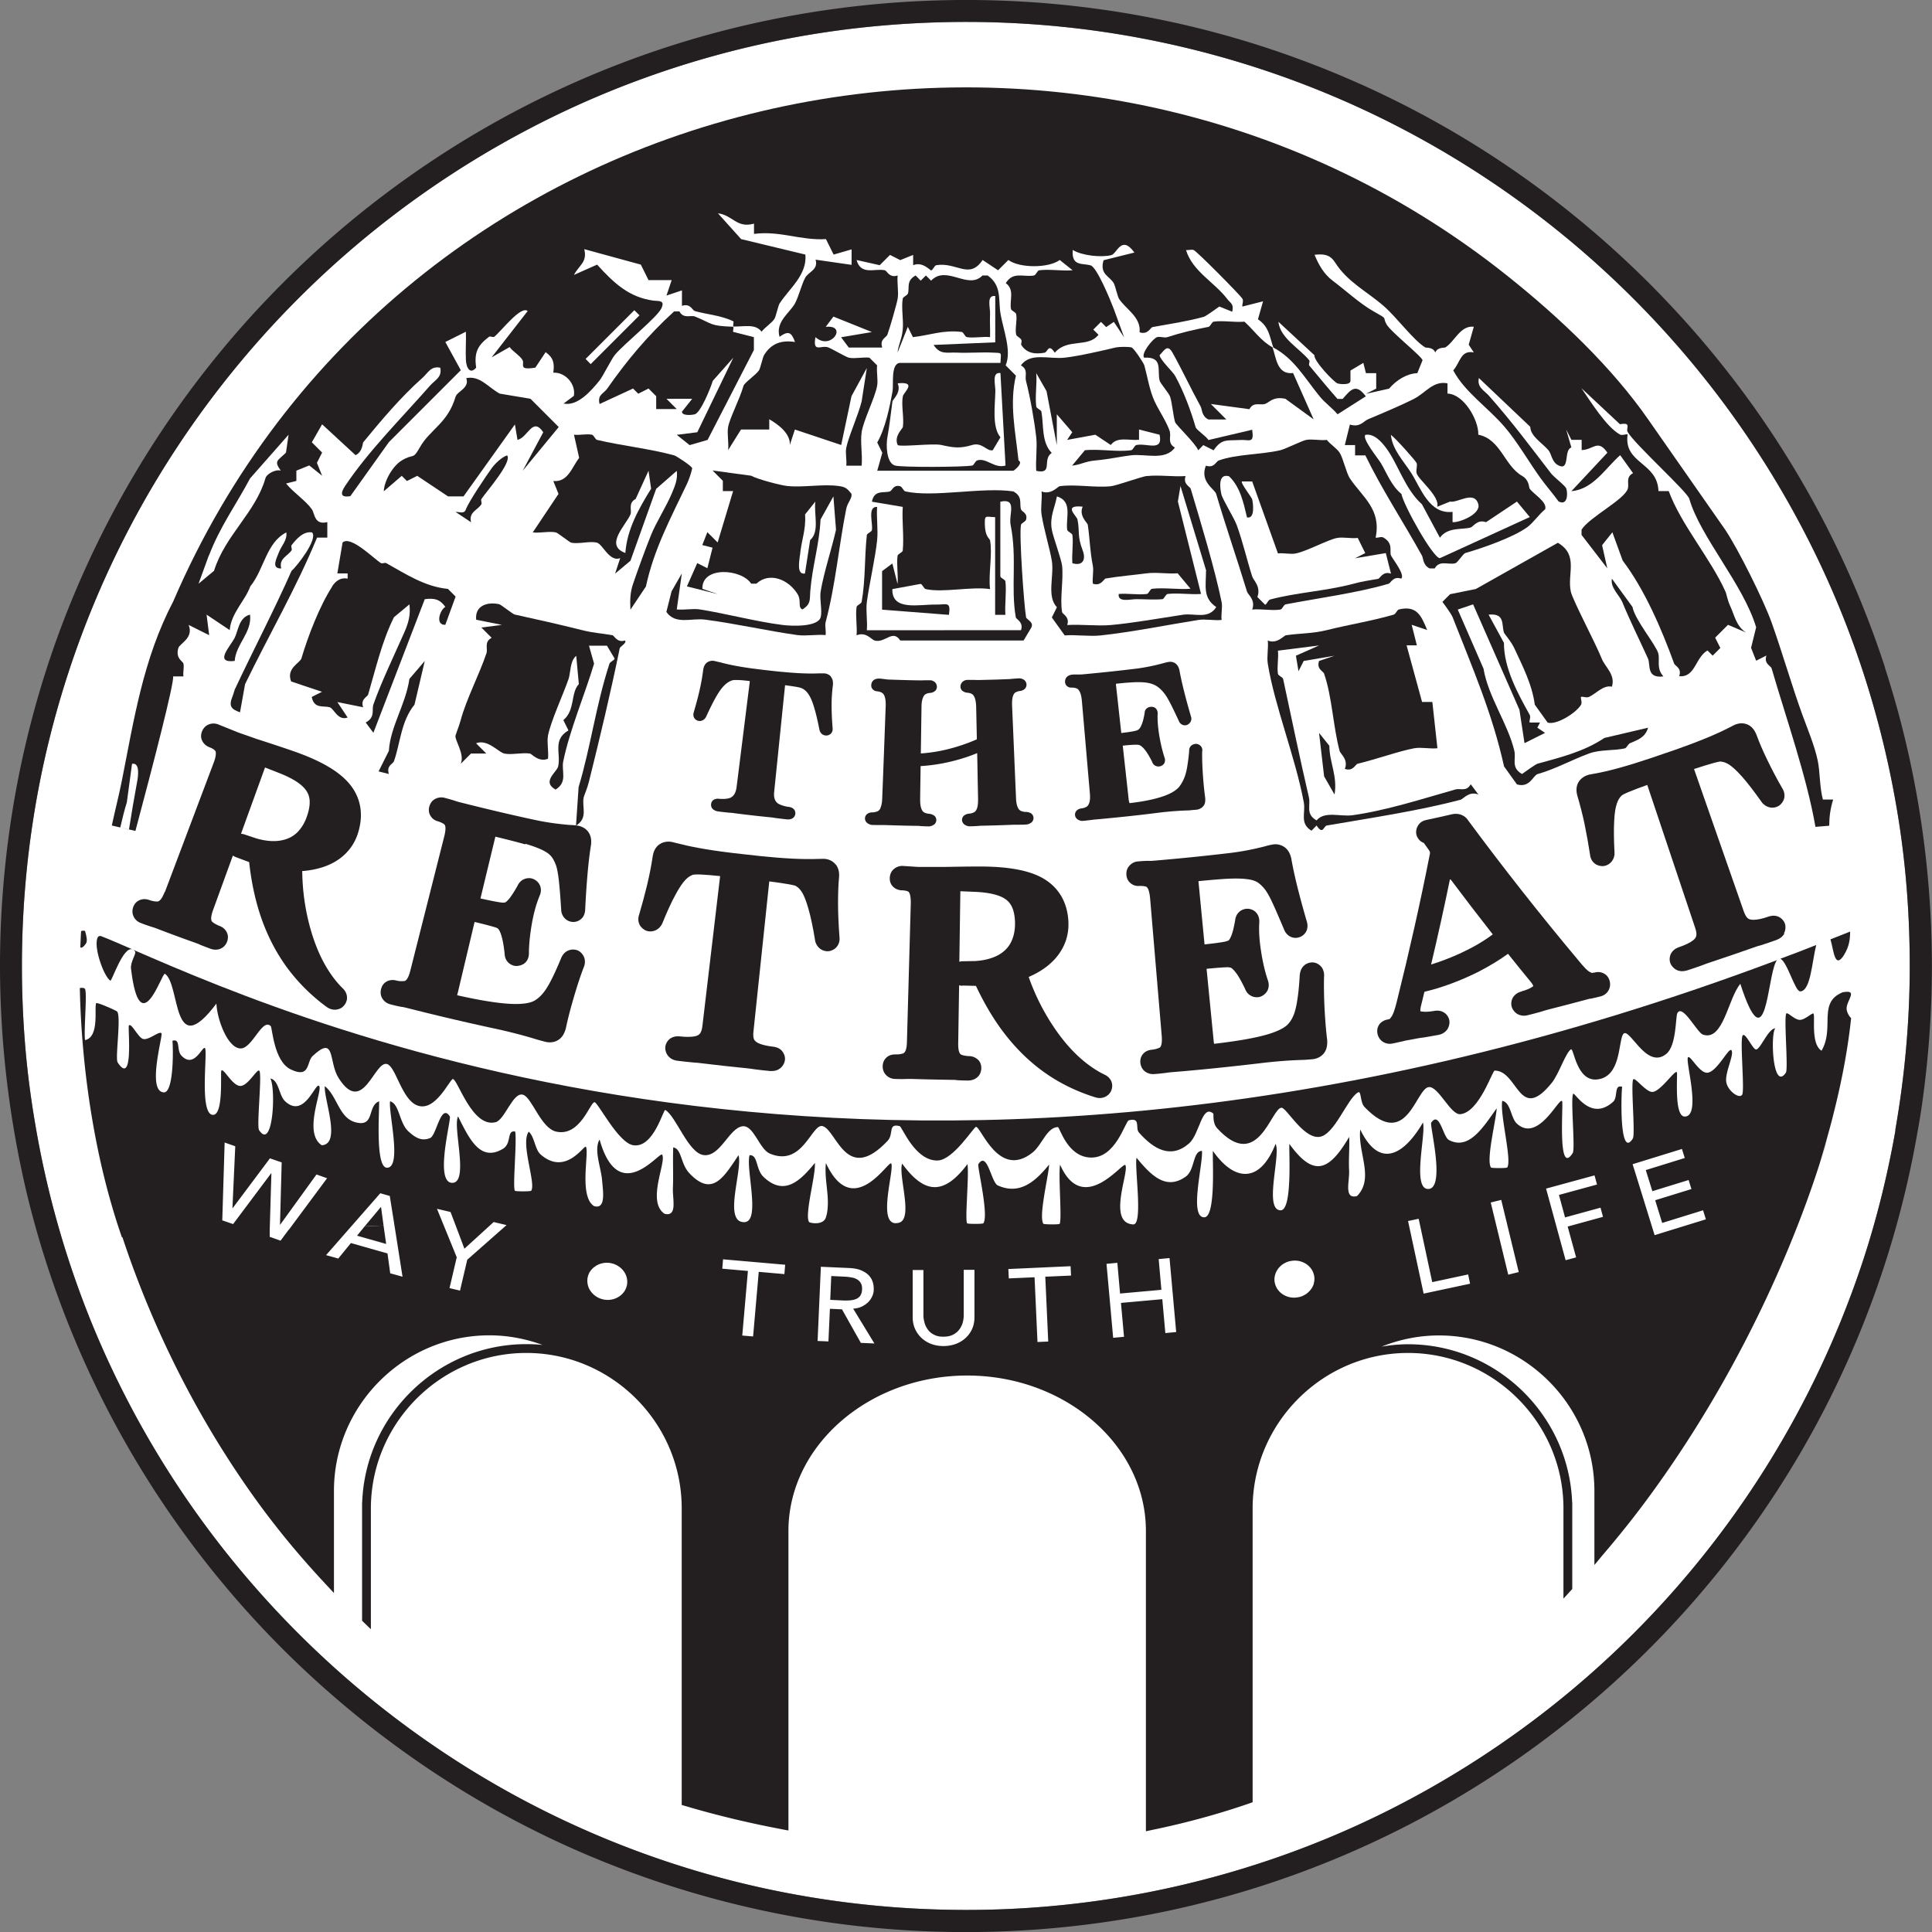 <?xml version="1.0" encoding="UTF-8"?>
<svg data-bbox="0 -0.002 171.05 171.068" viewBox="0 0 171.06 171.06" xmlns="http://www.w3.org/2000/svg" data-type="color">
    <rect x="0" y="0" width="171.06" height="171.06" fill="#808080" stroke="none"/>
    <g>
        <path d="M167.83 100.05c-.68 3.86-1.61 7.68-2.83 11.42a83.8 83.8 0 0 1-11.37 22.52 83.5 83.5 0 0 1-17.27 17.89c-6.69 5.12-14.14 9.25-22.06 12.14a83.8 83.8 0 0 1-25.63 5.03c-8.8.32-17.62-.72-26.09-3.13a83.2 83.2 0 0 1-22.99-10.55A84.2 84.2 0 0 1 21 138.67a83.3 83.3 0 0 1-12.85-21.45 83.8 83.8 0 0 1-5.01-17.57c-.44-2.55-.77-5.12-.96-7.71-.66-8.81.04-17.72 2.14-26.3 2.02-8.26 5.3-16.18 9.71-23.44a84.2 84.2 0 0 1 16.01-19.19A84.1 84.1 0 0 1 51.19 9.29a83 83 0 0 1 24.67-6.8c8.8-1 17.76-.64 26.43 1.14 8.36 1.71 16.43 4.7 23.88 8.86a84 84 0 0 1 19.78 15.31 84 84 0 0 1 14.47 20.61c3.82 7.67 6.41 15.94 7.72 24.41.65 4.21.95 8.46.95 12.72 0 4.87-.44 9.73-1.28 14.52Z" fill="#ffffff" data-color="1"/>
        <path d="M76.18 114.7c.09-.14.14-.31.15-.54s-.03-.41-.11-.55q-.12-.21-.33-.33c-.21-.12-.3-.14-.48-.17-.18-.04-.37-.06-.55-.07l-1.26-.06-.09 2.11 1.26.06c.19 0 .37 0 .56-.02.18-.02.35-.06.5-.13q.225-.105.36-.3Z" fill="#231f20" data-color="2"/>
        <path d="M161.77 100.91c-.19.67-.39 1.36-.61 2.07.35-1.11.55-1.82.61-2.07" fill="#231f20" data-color="2"/>
        <path fill="#231f20" d="m32.29 108.58-.68.83 2.58.73-.23-1.63z" data-color="2"/>
        <path d="M163.27 84.55c.47-.75.54-1.43.54-2.07-.58.24-1.16.46-1.74.69.3 1.02.37 2.7 1.21 1.37Z" fill="#231f20" data-color="2"/>
        <path d="M159.38 87.78c.94-.02 1.04-2.56 1.43-4.11-1.06.42-2.12.83-3.18 1.22.61.24 1.3 2.89 1.75 2.88Z" fill="#231f20" data-color="2"/>
        <path d="M14.59 86.21c1.41.9.6 7.93 4.57 2.65.06 1.4 1 3.97 2.15 3.97 1.04 0 1.9-2.72 2.66-1.98.14.14.27 3.1 1.76 3.83 1.75.85 1.41-.67 1.94-1.17 2.07-1.94 1.39.48 2.31 1.94 2.16 3.41 3.17-1.57 4.29-1.24.78.23 1.29 3.12 2.66 3.66 1.62.64 2.89-2.33 3.17-2.33.42 0 1.7 4.35 3.78 3.82.82-.21 1.54-2.71 2.43-2.43.8.24 1.58 2.99 2.96 3.27 2.12.44 2.98-2.62 3.37-2.61.3 0 2.1 3.61 3.43 3.81 1.82.28 2.66-3.23 2.84-3.12.96.57 2.02 3.8 3.38 3.99 1.49.2 2.26-2.41 3.46-2.55.99-.11 1.48 2.03 2.41 2.42 2.94 1.24 3.71-2.73 4.69-2.43 1.24.38 2.08 5.18 5.74 1.3.57-.61 0-1.58 1.07-1.3.21.05 1.36 3.11 3.37 3.04 1.39-.05 3.19-2.98 3.39-2.98.44 0 2.02 4.67 5.01 2.27.83-.67 1.26-2.22 2.23-2.25.18 0 .8 2.6 2.87 2.7 2.28.1 3.09-3.22 3.42-3.3 1.08-.27.55.69.88 1.07 1.32 1.5 2.84 2.38 4.45.98.94-.82 1.13-3.52 2.15-2.64.04.04-.1.82.34 1.3 3.63 3.95 4.78-1.82 5.7-1.82.44 0 1.92 2.74 3.34 2.58 1.35-.15 2.45-3.37 3.43-3.94.31-.18.16.86.58 1.3 3.76 3.91 4.54-1.67 5.69-1.77.87-.07 1.93 2.5 2.8 2.4 1.68-.19 2.82-3.86 3.03-3.86 2.09.01 2.14 4.7 5.06 1.08.63-.78 1.2-2.62 1.69-2.96.26-.18.48 2.91 2.37 2.66 2.03-.26 1.83-3.18 2.22-3.95.5-.97 2.03 3.19 3.86 1.69.92-.76.8-3.31.98-3.62.47-.81 1.74 1.73 2.25 1.91 1.81.64 2.22-3.18 3.32-4.49 2.3 7.09 2.36-.42 3.15-1.95.03-.07.07-.11.1-.15-76.94 28.93-130.04 5.8-145.53-.91.05.03.1.08.15.14.14.18-.43.92-.36 1.52.79 6.69 2.75.3 3 .46Z" fill="#231f20" data-color="2"/>
        <path d="M7.61 83.54c.15-.23.05-.66-.08-1.12-.17-.03-.29-.02-.35.03 0 0-.04.52-.07 1.44.12.05.28-.03.5-.35" fill="#231f20" data-color="2"/>
        <path d="M11.73 84.06c-1.15-.5-2.09-.91-2.82-1.19-.1 0-.2.02-.24.1-.45.72.49 3.46 1.1 3.86.13.08 1.13-3.08 1.96-2.77" fill="#231f20" data-color="2"/>
        <path fill="#231f20" d="m33.74 106.88-.02-.01-1.43 1.71 1.67-.07z" data-color="2"/>
        <path d="M73.57 59.9a.88.88 0 0 0-.59-.28h-.48c-.81.04-1.91 0-3.32-.14h-.04c-.7-.07-1.41-.15-2.11-.24-1.41-.17-2.53-.39-3.34-.62h-.03c-.14-.03-.28-.07-.42-.1a.82.82 0 0 0-.64.14c-.18.13-.29.34-.34.65-.07.58-.18 1.19-.32 1.81s-.32 1.27-.51 1.93c-.13.4.09.68.35.76.23.08.56 0 .74-.35.33-.72.63-1.33.91-1.81.26-.45.51-.79.75-1.01.21-.2.42-.33.68-.41 0 0 .1-.03.44-.02.27 0 .64.04 1.08.09v.11c-.39 3.09-.77 6.17-1.16 9.26-.04.33-.13.57-.26.73-.12.15-.26.24-.44.28-.23.06-.52.07-.81.05a.78.78 0 0 0-.55.1c-.23.17-.27.54-.09.76.08.09.23.21.49.25.34.05.68.08 1.03.12.14 0 .3.02.49.05 1.03.13 2.06.25 3.09.35.19.02.35.04.5.07q.495.06 1.02.12c.26.02.44-.06.53-.13a.54.54 0 0 0 .08-.76c-.17-.19-.44-.22-.5-.22q-.48-.075-.81-.24a.74.74 0 0 1-.36-.36c-.09-.19-.12-.45-.08-.78.32-3.09.63-6.19.95-9.28 0-.04.01-.08.02-.11.44.06.8.11 1.07.16.32.06.41.11.48.15q.285.15.51.48c.17.25.34.63.49 1.13.16.52.32 1.19.49 2.05.09.35.38.5.63.48.14 0 .3-.08.39-.18.11-.12.16-.28.14-.48-.06-.72-.09-1.41-.09-2.06 0-.63.05-1.22.12-1.78.02-.3-.04-.52-.18-.69Z" fill="#231f20" data-color="2"/>
        <path d="M77.97 71.53c-.07.15-.15.24-.25.29-.13.06-.3.1-.45.11-.31-.01-.48.11-.58.23-.16.21-.13.5.06.68.1.1.31.19.45.2.26.01.51.01.74.01h.36c.95.03 1.9.06 2.86.07.12 0 .21 0 .33.02.26.02.51.02.76.03.17 0 .42-.11.53-.23.15-.19.17-.43.02-.64-.09-.12-.33-.23-.49-.24-.2-.02-.37-.06-.49-.13-.09-.05-.17-.15-.23-.3-.08-.19-.12-.47-.12-.83.01-.99.03-1.98.04-2.97.86-.05 1.74-.18 2.63-.39.81-.19 1.61-.44 2.38-.76.03 1.37.05 2.74.08 4.1 0 .35-.03.63-.11.83-.06.15-.14.25-.23.3-.13.07-.29.12-.44.13-.18 0-.44.11-.54.25-.15.2-.13.46.03.64.11.13.35.23.53.23.25 0 .49-.01.74-.03h.04c.08-.01.18-.02.3-.02.96-.02 1.92-.05 2.87-.09h.35c.25 0 .49 0 .74-.02.15 0 .37-.11.47-.2a.51.51 0 0 0-.04-.77c-.09-.08-.32-.14-.44-.14-.2 0-.37-.04-.5-.1a.6.6 0 0 1-.25-.29c-.09-.19-.15-.47-.16-.82-.12-2.74-.23-5.48-.35-8.22-.01-.35.01-.63.08-.83.05-.15.12-.26.2-.31.11-.07.27-.12.41-.14.14 0 .36-.1.45-.2a.53.53 0 0 0-.05-.76.75.75 0 0 0-.45-.16c-.23.01-.45.03-.71.05-.07.01-.17.02-.28.02-.88.04-1.75.06-2.63.08-.11 0-.2 0-.32-.01h-.68c-.16 0-.38.11-.47.24-.15.2-.16.45-.03.64.09.13.31.23.47.25.19.01.34.05.46.12.09.05.16.15.23.3.08.19.13.47.14.82l.06 2.82v.07c-.84.37-1.73.67-2.63.89-.79.19-1.57.31-2.33.36l.06-4.12c0-.35.05-.63.13-.82.06-.15.14-.25.22-.3.12-.07.27-.11.41-.12.17 0 .42-.11.52-.26.12-.19.11-.43-.03-.62-.09-.13-.32-.24-.48-.24-.22 0-.45 0-.74.01h-.26c-.87-.01-1.74-.04-2.61-.07q-.165 0-.33-.03c-.35-.03-.81-.16-1.1.11-.18.16-.24.49-.11.7.07.11.22.25.46.26q.285.03.45.15c.08.05.16.16.21.31.07.2.1.48.09.83-.1 2.74-.2 5.48-.31 8.22-.01.35-.07.63-.16.82Z" fill="#231f20" data-color="2"/>
        <path d="M105.37 71.74c.21-.02.38-.03.58-.05a.9.9 0 0 0 .62-.35c.12-.16.16-.37.14-.68-.08-.6-.15-1.26-.2-1.99-.05-.71-.08-1.42-.07-2.13.04-.17 0-.35-.12-.48a.62.62 0 0 0-.42-.2c-.16 0-.33.07-.44.17a.57.57 0 0 0-.17.47c-.05.58-.12 1.07-.19 1.48-.07.39-.17.73-.29 1s-.26.5-.41.69c-.28.33-.76.61-1.43.84-.73.25-1.72.46-2.96.6-.02-.05-.06-.16-.08-.35-.17-1.58-.35-3.16-.52-4.74.57-.06.99-.09 1.28-.08.11 0 .21.03.31.09.09.06.24.18.44.45.18.24.38.59.56.95.12.38.47.49.74.41.14-.04.29-.15.35-.27.07-.12.08-.34.03-.46-.19-.57-.35-1.24-.48-2-.12-.75-.17-1.4-.14-1.94 0-.25-.1-.39-.19-.47-.3-.26-.95-.09-.96.4-.07.45-.16.8-.26 1.04-.1.25-.19.37-.25.42-.08.07-.18.12-.33.15-.1.03-.4.09-1.23.19-.16-1.42-.31-2.83-.47-4.25v-.11c.73-.08 1.34-.13 1.82-.14.46-.01.86.02 1.18.1.31.08.56.2.78.38.17.13.33.3.48.49.16.19.33.48.53.86.21.4.47.95.83 1.72.2.29.48.28.58.26.15-.02.29-.14.38-.26.08-.12.12-.31.08-.44-.5-1.71-.85-3.1-1.04-4.16-.06-.28-.18-.47-.34-.6a.8.8 0 0 0-.62-.14c-.1.01-.29.06-.55.13-.74.2-1.49.35-2.22.45-1.62.2-3.24.37-4.86.52-.12.01-.22.01-.33.01-.36.01-.82-.06-1.08.25-.16.19-.18.52-.02.71.08.1.24.22.48.2.19 0 .34.03.47.09.09.04.17.14.24.28.1.19.16.46.19.81.24 2.73.47 5.46.71 8.2.03.35.01.63-.06.83-.05.15-.12.26-.21.32-.12.08-.28.14-.43.16-.31.03-.47.17-.55.3-.13.23-.07.51.15.67.11.09.33.16.48.14.26-.02.5-.05.74-.08h.03c.09-.02.2-.03.33-.04 1.86-.17 3.72-.36 5.58-.6.97-.12 1.91-.19 2.83-.21Z" fill="#231f20" data-color="2"/>
        <path d="M14.58 78.97c-.18.47-.34.67-.42.74-.1.09-.17.11-.23.11-.13 0-.36-.01-.68-.12-.49-.19-.85-.04-1.03.07-.41.25-.6.83-.43 1.28.11.31.35.55.67.67.32.13.65.24 1.05.37.09.02.22.07.38.13 1.13.43 2.25.85 3.39 1.25.16.06.28.1.44.18.32.13.64.25.97.37.33.11.67.08.95-.08.41-.23.64-.79.5-1.24-.06-.2-.24-.55-.71-.72-.35-.14-.53-.27-.63-.36-.03-.02-.08-.07-.1-.23-.01-.11 0-.36.17-.83l1.75-4.81c.08.06.18.11.29.15.38.14.77.29 1.15.43.19 1.73.53 3.33 1.01 4.76.56 1.67 1.34 3.19 2.3 4.52a16.4 16.4 0 0 0 3.56 3.55c.24.17.49.24.71.24s.43-.07.58-.16c.26-.16.46-.47.5-.78.02-.2 0-.58-.35-.93l-.22-.22c-1.1-1.17-1.95-2.74-2.54-4.66-.54-1.76-.83-3.62-.85-5.53.15 0 .29-.02.44-.04 1.13-.14 2.1-.49 2.87-1.05.8-.59 1.35-1.36 1.64-2.31.51-1.66.22-3.18-.84-4.4-.94-1.08-2.56-2.01-4.97-2.84-.96-.33-2.04-.69-3.2-1.06-.3-.11-.82-.29-1.54-.54l-1.84-.74c-.33-.13-.7-.1-1.01.09-.35.22-.57.71-.49 1.12.04.17.18.6.72.81.29.11.43.22.5.3.02.02.06.06.07.21 0 .11 0 .37-.19.86L14.6 78.98Zm8.88-11.02c.37.15.75.29 1.12.44.91.35 1.61.72 2.07 1.11.39.33.63.68.72 1.07.1.43.05.97-.16 1.61-.2.62-.5 1.13-.89 1.52-.38.37-.84.6-1.42.71-.63.12-1.38.06-2.18-.17l-1.08-.36s-.1-.03-.15-.04c-.05 0-.1-.01-.15-.02l2.13-5.88Z" fill="#231f20" data-color="2"/>
        <path d="M46.52 74.71c.7.21 1.27.42 1.69.65.33.18.56.38.71.62.13.2.24.44.33.7.06.19.15.57.23 1.27q.105.945.21 2.64c.04.59.5 1.04 1.08 1.04.29 0 .57-.13.77-.35.16-.17.26-.46.27-.71.12-2.46.29-4.38.52-5.77.05-.46-.02-.82-.23-1.12-.14-.21-.42-.47-.91-.57-.18-.03-.45-.06-.78-.07-1.05-.09-2.07-.23-3.03-.44-2.24-.48-4.5-1.02-6.71-1.58-.14-.03-.24-.07-.4-.12-.3-.1-.6-.18-.9-.26-.35-.09-.7-.02-1 .2-.33.27-.49.79-.35 1.19.07.2.27.57.76.69.31.1.47.2.56.27.01.01.06.05.09.2.02.11.03.37-.1.88l-3 11.87c-.12.49-.26.71-.33.79-.1.12-.17.13-.21.13a1.9 1.9 0 0 1-.68-.04c-.52-.14-.87.06-1.02.18-.36.29-.49.87-.3 1.29.14.31.42.54.76.63.33.09.67.17 1 .23.03 0 .05 0 .08.01.09.01.22.04.38.08 2.56.65 5.18 1.27 7.79 1.83 1.38.3 2.66.63 3.84 1l.72.19c.11.02.22.03.32.03.33 0 .57-.1.73-.2.32-.19.55-.52.69-1.04.16-.76.38-1.64.67-2.62.27-.95.58-1.9.89-2.73.16-.33.14-.62.1-.81-.07-.29-.29-.57-.55-.71-.27-.14-.64-.14-.92-.01-.27.12-.47.34-.61.67-.34.82-.65 1.51-.93 2.04-.25.48-.5.87-.75 1.15-.22.25-.45.44-.7.58-.23.13-.81.34-2.13.27-1.17-.06-2.79-.33-4.69-.76 0-.04.01-.08.03-.13l1.51-6.36c.93.22 1.53.38 1.9.5.1.03.17.08.23.16.05.07.16.24.27.64.1.35.19.86.26 1.51.02.68.52 1.06 1.01 1.09.26 0 .6-.09.8-.28.13-.12.34-.39.34-.82 0-.82.1-1.72.27-2.7.17-.94.4-1.76.7-2.47.17-.43.07-.76-.04-.96-.14-.26-.43-.47-.72-.53-.42-.08-.96.09-1.22.66-.37.66-.61.99-.75 1.16-.22.26-.34.31-.34.31-.02 0-.11.04-.33.01-.11-.01-.56-.07-1.86-.36l1.32-5.47c1.2.29 2.02.5 2.64.68Z" fill="#231f20" data-color="2"/>
        <path d="M68.12 78.04c.69.09 1.26.17 1.7.25.47.08.62.15.61.13.03.03.07.05.11.08.17.1.33.28.48.52.13.21.33.64.56 1.45.2.69.4 1.63.59 2.8 0 .06.02.11.04.17.18.52.65.82 1.14.78.27-.02.56-.17.73-.38.14-.16.29-.45.25-.85-.08-1.01-.12-1.98-.13-2.89 0-.9.02-1.71.09-2.43.04-.48-.07-.87-.32-1.16h-.01c-.17-.2-.47-.43-.97-.47-.06 0-.26 0-.58.01-1.22.05-2.97-.03-5.07-.25-.78-.08-1.56-.17-2.34-.26-2.64-.31-4.18-.65-5-.87h-.02l-.43-.11s-.07-.02-.1-.02c-.51-.08-.87.08-1.08.23-.31.22-.51.58-.58 1.06-.12.81-.29 1.66-.49 2.51-.21.87-.45 1.76-.71 2.64-.14.4-.05.71.04.9.12.24.37.45.63.54.4.13.97.02 1.3-.51.03-.05.05-.1.08-.15.42-1.04.81-1.89 1.16-2.53.32-.6.62-1.04.88-1.32.22-.23.43-.37.68-.46 0 0 .17-.04.69-.02.45.02 1.03.07 1.71.14l-1.57 13.28c-.04.32-.12.56-.23.68-.07.08-.19.18-.46.23-.33.06-.76.06-1.24.01-.23-.03-.57-.04-.9.17-.24.16-.41.44-.45.73-.04.28.07.62.25.83.13.16.38.36.81.42.47.06.95.11 1.49.16.16 0 .37.03.64.06 1.32.16 2.64.31 3.97.44.27.03.48.05.69.09.47.06.95.12 1.43.16h.15c.27 0 .52-.07.71-.22.24-.17.42-.48.45-.77.03-.28-.08-.58-.26-.79-.27-.3-.61-.36-.83-.38-.51-.06-.92-.16-1.23-.29-.25-.11-.35-.24-.4-.32-.08-.14-.11-.4-.07-.71l1.4-13.3Z" fill="#231f20" data-color="2"/>
        <path d="m85.21 87.26 1.2.03c.74 1.57 1.57 2.97 2.48 4.16 1.07 1.4 2.28 2.58 3.61 3.52s2.84 1.68 4.49 2.19c.13.04.25.06.38.06.34 0 .65-.14.88-.42.19-.24.27-.59.2-.89-.04-.19-.19-.54-.63-.75l-.28-.14c-1.4-.75-2.71-1.95-3.88-3.57a19.6 19.6 0 0 1-2.58-4.95l.39-.18c1.02-.5 1.81-1.15 2.34-1.93.56-.81.82-1.72.79-2.71-.06-1.73-.83-3.08-2.21-3.89-1.23-.72-3.05-1.06-5.57-1.07-1.01 0-2.13.02-3.33.04h-2.17l-1.38-.09c-.35-.02-.7.14-.93.41-.27.33-.31.89-.08 1.25.11.18.39.48.93.5.32.01.48.07.55.11.02 0 .07.04.13.18.04.1.11.36.1.88l-.34 12.24c-.01.51-.1.75-.15.84-.07.14-.14.16-.17.18-.12.05-.33.1-.66.1-.58-.02-.84.26-.95.4-.29.36-.29.96 0 1.33.21.27.52.43.87.44.34.01.68.02 1.1 0h.38c1.18.04 2.37.06 3.56.08.16 0 .29 0 .46.03.34.02.68.03 1.01.03.33-.01.66-.13.89-.4.3-.35.33-.95.06-1.32-.12-.17-.45-.44-.9-.44-.37-.02-.58-.08-.69-.13-.03-.01-.09-.04-.16-.18-.05-.1-.12-.34-.11-.85l.08-5.11c.09.02.19.04.3.04Zm-.18-8.35c.39.02.78.03 1.17.05.96.03 1.72.16 2.28.37.47.18.8.43 1.01.77.24.38.36.91.38 1.58.01.66-.1 1.23-.35 1.73-.23.47-.59.84-1.09 1.13-.55.31-1.26.5-2.08.55l-1.12.02c-.06 0-.11 0-.17.02-.04 0-.08.02-.12.03z" fill="#231f20" data-color="2"/>
        <path d="M102.66 92.76c-.11.06-.32.14-.65.18-.54.04-.8.34-.9.51-.25.39-.17.98.15 1.31.21.22.51.34.81.34h.1c.34-.02.68-.06 1.01-.1.03 0 .06 0 .08-.01.09-.02.22-.03.38-.05 2.62-.21 5.29-.49 7.92-.8 1.4-.17 2.72-.27 3.95-.3l.75-.06c.49-.07.78-.31.94-.5.24-.29.34-.67.31-1.2-.1-.77-.17-1.66-.23-2.7-.05-1-.07-2-.05-2.87.04-.37-.07-.64-.17-.81-.16-.25-.46-.45-.75-.48-.29-.04-.63.07-.85.27s-.34.48-.38.84c-.05.88-.12 1.63-.22 2.23-.08.54-.19.99-.33 1.33-.12.3-.28.56-.47.77-.17.2-.66.59-1.92.95-1.12.32-2.74.59-4.65.81 0-.04-.01-.08-.02-.14l-.64-6.5c.93-.09 1.56-.14 1.94-.14.06.02.18.02.26.07.07.05.23.18.47.51.21.3.46.75.74 1.34.24.63.85.83 1.32.7.26-.08.52-.29.65-.53.08-.15.2-.48.06-.89-.26-.77-.47-1.65-.62-2.65-.15-.95-.2-1.8-.15-2.54.02-.46-.17-.75-.34-.91-.21-.2-.55-.31-.84-.27-.44.05-.9.39-.96 1.02-.13.74-.25 1.14-.33 1.34-.13.32-.22.4-.22.41-.02.02-.09.07-.3.12-.11.03-.55.12-1.86.26l-.54-5.6c1.21-.12 2.05-.19 2.7-.22.72-.03 1.33-.01 1.8.07.37.06.66.18.87.35.19.15.37.34.54.56.12.16.33.48.63 1.13.27.57.62 1.39 1.06 2.43.23.56.82.83 1.34.64.28-.09.51-.3.63-.57.1-.22.11-.53.04-.77-.69-2.36-1.15-4.23-1.39-5.63-.1-.45-.29-.77-.58-.99a1.4 1.4 0 0 0-1.05-.25c-.18.03-.45.09-.76.18q-1.53.39-3 .57c-2.27.27-4.57.5-6.82.69-.14.01-.25.02-.42.01-.31 0-.62.02-.93.05-.36.02-.67.21-.88.52-.23.35-.21.9.04 1.23.11.14.42.47.95.42.34 0 .5.03.6.07.02 0 .07.03.15.16.06.1.15.34.2.86l1.03 12.2c.04.51-.02.75-.06.85-.05.14-.12.18-.15.19Zm-1.89-16.34h.06z" fill="#231f20" data-color="2"/>
        <path d="M134.74 87.78c-.12.03-.5.12-.76.5-.16.24-.21.56-.14.84.07.27.29.54.53.67.18.1.48.2.88.1.42-.1.82-.21 1.22-.32.02 0 .04-.01.06-.02.13-.05.3-.09.5-.15 1.2-.3 2.4-.62 3.6-.94.08-.02.15-.04.2-.04.04 0 .08 0 .12-.02.27-.06.54-.12.8-.19.33-.09.59-.32.72-.62.2-.43.06-1.04-.33-1.32-.16-.11-.5-.29-.96-.16-.09.02-.16.03-.2.03-.03 0-.01.03-.22-.08-.05-.03-.17-.1-.35-.28-.2-.2-.43-.46-.71-.81-3.35-4-6.6-8.13-9.68-12.29-.11-.18-.25-.33-.44-.44-.17-.1-.36-.16-.56-.18-.16-.01-.32 0-.48.04-.74.17-1.49.34-2.25.5-.1.02-.24.06-.4.15-.36.22-.57.7-.49 1.11.05.26.22.52.44.66.07.05.14.08.22.11.14.19.27.38.41.57l.06.09c.02.02.05.07.08.16v.12c-.85 4.33-1.84 8.72-2.92 13.05-.1.42-.2.75-.29 1-.07.18-.14.33-.23.44-.02.03-.08.1-.1.14-.05.03-.13.06-.23.07-.37.07-.66.29-.79.56-.23.42-.09 1.02.28 1.33.2.17.46.26.72.26.06 0 .13 0 .2-.02.26-.05.51-.1.75-.16.15-.03.29-.06.42-.1l1.08-.2c.23-.04.41-.07.61-.09.42-.07.84-.14 1.26-.22.39-.08.62-.28.75-.45.17-.23.26-.58.2-.86-.05-.27-.24-.54-.48-.68-.38-.23-.77-.15-.87-.13-.44.08-.81.09-1.09.05-.07-.01-.11-.03-.12-.02 0-.04-.02-.17.05-.46.1-.4.2-.79.29-1.19.01-.03.03-.06.04-.09 0 0 .01.01.03 0 .81-.19 1.61-.44 2.4-.74.78-.29 1.55-.63 2.3-1 1.02-.53 1.91-1.07 2.65-1.61.66.83 1.33 1.65 2 2.47.2.24.24.37.24.38s-.03.04-.09.08c-.23.15-.55.29-.94.39Zm-5.36-3.41c-.87.4-1.77.75-2.67 1.03.6-2.53 1.16-5.07 1.68-7.6 1.24 1.65 2.5 3.3 3.78 4.93-.8.6-1.74 1.15-2.78 1.63Z" fill="#231f20" data-color="2"/>
        <path d="M157.95 82.65c.14-.25.18-.62.08-.89s-.33-.5-.6-.61c-.36-.14-.7-.05-.89.02q-.735.255-1.26.27c-.27.01-.43-.06-.51-.12-.13-.09-.26-.31-.37-.61l-4.41-12.62c.68-.22 1.24-.4 1.68-.52.47-.13.65-.14.63-.15.04 0 .09.02.13.02.2.02.43.11.67.26.21.14.58.43 1.14 1.06.48.54 1.06 1.3 1.75 2.27.03.05.07.09.11.13.45.44 1.01.42 1.38.2.23-.14.42-.4.49-.66.05-.21.06-.52-.14-.86-.5-.86-.95-1.72-1.35-2.55-.39-.8-.71-1.54-.96-2.23-.18-.45-.44-.76-.79-.91-.23-.1-.61-.18-1.08 0-.06.02-.23.11-.52.26-.77.4-2.22 1.07-4.76 1.96-.75.26-1.5.52-2.25.77-2.02.68-3.73 1.15-4.95 1.36h-.01l-.43.08c-.04 0-.07.02-.11.03-.49.15-.75.45-.87.66-.19.34-.22.75-.08 1.22.23.78.45 1.62.63 2.48.18.87.34 1.78.48 2.68.04.43.25.67.42.81.21.17.52.25.79.22.42-.05.88-.39.96-1.01v-.18c-.06-1.11-.07-2.05-.03-2.78.03-.68.11-1.21.24-1.57.1-.3.23-.52.43-.71 0 0 .13-.11.62-.31.42-.18.97-.38 1.64-.62l4.25 12.68c.1.3.13.55.08.71-.03.1-.1.25-.33.41-.28.2-.67.38-1.13.54-.22.07-.53.2-.75.55-.14.25-.18.58-.09.85s.33.53.59.65c.11.05.27.1.47.1.13 0 .27-.02.44-.07.46-.15.92-.3 1.43-.49.15-.06.35-.14.61-.22 1.28-.42 2.55-.86 3.83-1.31.25-.09.46-.16.67-.21.46-.15.92-.3 1.38-.47.32-.12.55-.31.69-.56Z" fill="#231f20" data-color="2"/>
        <path d="M166.89 59.07a85.4 85.4 0 0 0-11.64-23.09 86.5 86.5 0 0 0-17.79-18.4 85.1 85.1 0 0 0-22.62-12.41C106.5 2.11 97.69.4 88.82.06c-9.01-.34-18.08.73-26.75 3.19-8.3 2.36-16.25 6-23.46 10.75a86 86 0 0 0-19.06 17.1A86 86 0 0 0 6.28 53.31C2.94 61.49.92 70.18.25 78.98c-.54 6.98-.2 14.02.96 20.93.34 2.02.75 4.04 1.23 6.03a85 85 0 0 0 9.91 23.91c4.45 7.33 10 13.99 16.42 19.67 6.41 5.68 13.65 10.41 21.45 13.94a85.8 85.8 0 0 0 25.52 7.05 86.2 86.2 0 0 0 26.95-1.17 85 85 0 0 0 24.47-9.08c7.49-4.18 14.35-9.5 20.27-15.71 5.9-6.19 10.88-13.26 14.68-20.91a85.4 85.4 0 0 0 7.61-23.09c.11-.64.23-1.27.33-1.91.66-4.34 1-8.72 1-13.1 0-8.97-1.4-17.94-4.17-26.46Zm.94 40.98c-.68 3.86-1.61 7.68-2.83 11.42a83.8 83.8 0 0 1-11.37 22.52 83.5 83.5 0 0 1-17.27 17.89c-6.69 5.12-14.14 9.25-22.06 12.14a83.8 83.8 0 0 1-25.63 5.03c-8.8.32-17.62-.72-26.09-3.13a83.2 83.2 0 0 1-22.99-10.55A84.2 84.2 0 0 1 21 138.67a83.3 83.3 0 0 1-12.85-21.45 83.8 83.8 0 0 1-5.01-17.57c-.44-2.55-.77-5.12-.96-7.71-.66-8.81.04-17.72 2.14-26.3 2.02-8.26 5.3-16.18 9.71-23.44a84.2 84.2 0 0 1 16.01-19.19A84.1 84.1 0 0 1 51.19 9.29a83 83 0 0 1 24.67-6.8c8.8-1 17.76-.64 26.43 1.14 8.36 1.71 16.43 4.7 23.88 8.86a84 84 0 0 1 19.78 15.31 84 84 0 0 1 14.47 20.61c3.82 7.67 6.41 15.94 7.72 24.41.65 4.21.95 8.46.95 12.72 0 4.87-.44 9.73-1.28 14.52Z" fill="#231f20" data-color="2"/>
        <path d="M163.25 87.82c-2.38.88-.77 3.16-1.97 5.21-.97-.6-.55-3.01-.71-3.28-.08-.13-.77.56-1.21.55-.47 0-1.09-.72-1.2-.56-.23.35.19 4.9-.04 5.24-1.16 1.69-1.38-3.39-.94-3.93-.63.03-1.31 1.87-1.7 1.87-.29 0-.98-1.6-1.19-1.23-.25.41.2 4.88-.04 5.24-.26.39-1.25-.33-1.4-1.09-.16-.84.71-2.43.46-2.84-.22-.36-1.31 1.99-2.18 1.98-.71-.01-1.5-1.64-1.68-1.35-.23.37 1.2 5.21-.28 5.23-.98.01-.61-3.77-.7-3.92-.16-.26-1.47 1.75-2.18 1.74-.57 0-1.54-1.34-1.68-1.11-.24.39.2 4.86-.04 5.24-1.21 1.9-1.03-4.14-.94-4.58-.75-.25-.36.93-.8 1.32-2.01 1.81-3.41-.9-3.54-.7-.25.41.2 4.86-.04 5.24-1.38 2.16-.81-4.37-.94-4.59-.25-.41-2.11 3.73-4.01 1.98-.54-.5-.53-1.87-1.29-2.01-.22 1.2.88 5.28.44 5.9-.05.07-1.4.07-1.44 0-.44-.68.44-4.13.51-5.24-1.13 1.56-2.43 3.78-4.24 2.8-.52-.28-.82-2.6-1.56-1.53-.12.17.72 3.55.39 5.1-.1.47-.3.78-.67.77-.34 0-.53-.28-.62-.72-.3-1.39.39-4.41.17-5.16-1.72 2.94-3.88 4.1-5.55.62-.19 1.59.69 3.33.34 4.77-.1.4-.29.78-.63 1.12-.75.19-.81-.37-.77-1.06.03-.4.09-.85.07-1.23-.05-.98.05-1.98.01-2.95-1.79 3.05-3.15 3.6-5.3.62-.02.59.07 2.34-.04 3.79-.08 1.15-.28 2.09-.73 2.09-.65 0-.74-.92-.66-2.03.1-1.48.49-3.33.21-3.85-1.37 3.5-3.63 3.37-5.55.62-.02.55.05 2.1-.02 3.47-.07 1.28-.25 2.41-.75 2.41-.65 0-.7-1.09-.58-2.35.13-1.41.45-3.01.38-3.53-.84.02-.6 1.7-1.45 2.29-1.76 1.24-3.09-.17-4.34-1.68-.09.38.04 1.79.11 3.14.07 1.43.06 2.78-.4 2.76-1.25-.06-1.26-1.38-1.06-2.69.18-1.15.53-2.28.36-2.56-.21-.35-3.74 4.58-5.78-.04-.08.5-.04 1.7 0 2.83.04 1.16.07 2.24-.04 2.41-.05.07-1.4.06-1.44-.01-.21-.33-.11-1.3.05-2.34.17-1.12.43-2.32.46-2.9-1.31 1.63-2.68 2.68-4.54 1.85-.59-.26-.93-3.09-1.72-1.89-.08.12.29 1.74.47 3.16.12.93.17 1.78-.03 2.08-.05.07-1.4.07-1.44 0-.09-.15-.07-1.01-.02-2 .05-1.24.14-2.68.05-3.24-2.05 2.73-3.77 2.72-5.78-.04-.22.59.18 2.22.27 3.51.06.87-.03 1.58-.55 1.72-.9.24-1.09-.59-1.05-1.65.06-1.43.54-3.28.36-3.59-.21-.36-3.38 5.13-5.78-.04-.15 1.25.24 2.6.16 3.85-.02.33-.06.66-.17.97-.24.73-1.43.48-1.48.4-.14-.2-.12-.69-.05-1.3.16-1.31.62-3.18.56-3.93-1.37 1.69-2.76 2.93-4.55 1.23-.7-.67-.47-1.96-1.23-1.92-.25.81.34 3.36.22 4.84-.06.76-.31 1.24-.98 1.05-.37-.11-.53-.48-.59-.98-.15-1.44.64-4.01.37-4.91-1.33 2-2.34 3.72-4.35 1.6-.79-.83-.66-2.15-1.43-2.29-.05 1.19.02 2.41-.03 3.6-.03.81.26 1.98-.23 2.25-.12.07-.27.09-.5.03h-.01c-1.61-1.09.19-4.59-.21-5.23-.22-.35-3.84 4.68-5.54-1.34-.54.88.13 2.47.22 3.6.07.89.38 2.64-.73 2.28-1.33-.89-.4-4.72-.7-5.24-.14-.23-1.78 2.64-4.02.67-.49-.43-.53-1.55-1.04-2.01-.77 1 .67 4.61.21 5.23-.05.07-1.4.07-1.44 0-.21-.34.18-4.23.03-5.24-.78-.15-.29 1.04-1.08 1.52-2.01 1.21-2.98-.86-3.98-2.86-.5.91 1 5.89-.52 5.88-1.6-.02-.06-5.65-.21-5.88-.79-1.23-1.18 1.68-1.74 1.91-.75.31-1.31-.02-1.92-.58-.84-.77-.79-2.44-1.63-2.67-.16.97 1.09 5.9-.28 5.88-1.03-.02-.67-4.82-.69-5.88-1.08.41-.35 2.31-2.08 1.86-1.49-.39-1.61-2.31-2.73-3.2-.1 1.13 1.49 5.14-.27 5.23-1.66-1.09.06-4.78-.22-5.23-.3-.49-1.3 2.98-3.04 1.32-.54-.52-.53-1.85-1.29-2 .5.93.24 6.45-1 4.57-.23-.35.27-4.84.03-5.24-.17-.29-.99 1.33-1.69 1.33-.71 0-1.49-1.64-1.68-1.35-.1.15.22 3.95-.75 3.91-1.22-.05-.46-5.5-.69-5.89-.2-.34-.93 1.87-2.09.65-.47-.49-.05-1.54-.8-1.32.08.87.1 4.6-.76 4.57-1.53-.07-.07-5.03-.21-5.23-.18-.25-1.13.64-1.63.5-.44-.12-1.06-1.5-1.26-1.18-.1.16.45 5.44-.99 3.26-.24-.36.32-3.99-.04-4.5-.07-.1-1.8-.85-1.86-.75-.2.34.32 3.01-.99 3.27-.12-.91.22-4.33-.02-4.55-.09-.09-.26-.08-.44-.06.06 2.97.32 7.04 1.09 11.58.56 3.33 1.39 6.9 2.63 10.48h.05c1.96 5.94 5.47 14.3 11.49 22.78 2 2.82 4.17 5.44 6.47 7.9l.77.83v-9.19c.08-7.51 6.25-13.63 13.76-13.63 1.65 0 3.23.31 4.71.85-.47-.05-.95-.07-1.44-.07-7.81 0-14.25 6.25-14.53 14.01h-.01v10.48c.26.25.52.51.78.75v-10.83c.08-7.51 6.25-13.63 13.76-13.63s13.69 6.11 13.76 13.63v26.39c.26.08.52.15.78.23q3.78 1.095 7.77 1.86c.3.06.6.12.9.17v-26.65c.09-7.51 7.19-13.63 15.83-13.63s15.74 6.11 15.82 13.63v26.72c.3-.06.6-.13.9-.19 2.65-.56 5.24-1.26 7.77-2.11l.78-.27v-26.15c.08-7.51 6.25-13.63 13.76-13.63s13.69 6.11 13.76 13.63v8.12c.27-.28.52-.57.78-.85v-7.66h-.01c-.28-7.76-6.72-14.01-14.53-14.01-.8 0-1.58.08-2.34.21 1.57-.63 3.29-.99 5.08-.99 7.51 0 13.69 6.11 13.76 13.63v6.69c.27-.3.52-.63.78-.93 1.45-1.7 2.86-3.46 4.22-5.33 9-12.34 13.41-24.44 14.94-29.26s0-.02 0-.03c.22-.71.42-1.39.61-2.07.22-.79.43-1.54.61-2.28.86-3.38 1.33-6.21 1.57-8.51-.19-.2-.34-.46-.39-.75-.12-.74 1.11-1.8-.31-1.55ZM25.56 108.88l-.72.97-.96-.34v-.56l.15-5.07h-.02l-3.37 4.5-.96-.33.21-6.89.94.33-.25 5.48h.02l3.3-4.41 1.04.36-.15 5.51h.02l3.21-4.44.94.33-3.39 4.57Zm8.99 3.86-.24-1.76-3.24-.92-1.12 1.37-1.08-.3 2.19-2.5 2.61-2.98.84.24.41 2.57.72 4.58-1.08-.3Zm6.82-1.2-.64 2.73-.93-.22.64-2.73-1.24-3.04-.51-1.25 1.2.28.35.92.88 2.33 2.59-2.36 1.14.27-3.47 3.06Zm14.15 2.19c-.04.23-.12.43-.24.61s-.28.33-.46.45-.38.21-.61.26a1.87 1.87 0 0 1-1.36-.22c-.2-.12-.36-.26-.5-.44a1.58 1.58 0 0 1-.33-1.22c.04-.23.11-.43.24-.61.12-.18.28-.33.46-.45s.38-.21.61-.26.46-.06.7-.02q.36.06.66.24c.2.12.36.26.5.44a1.58 1.58 0 0 1 .33 1.22m13.93-.92-2.27-.2-.5 5.72-.96-.08.5-5.72-2.27-.2.07-.83 5.5.48zm6.77 6.09-1.67-2.97-1.07-.05-.13 2.89-.96-.04.29-6.57 2.49.11c.45.02.82.09 1.11.22s.51.28.68.47c.16.18.27.39.33.61s.08.44.07.64c0 .21-.06.41-.15.6s-.21.36-.37.51-.35.28-.57.38-.46.15-.73.17l1.88 3.08zm9.86-1.25c-.14.31-.33.58-.58.81s-.54.41-.87.53-.69.19-1.08.19q-.585 0-1.08-.18c-.33-.12-.62-.3-.87-.53s-.44-.5-.58-.81-.21-.66-.21-1.04v-4.17h.95v4.03c0 .2.04.42.1.64s.16.42.3.61.32.34.55.45c.23.12.51.18.84.17q.495 0 .84-.18c.23-.12.41-.27.55-.46s.24-.39.3-.61.09-.43.09-.64v-4.03h.95v4.17c0 .38-.06.73-.2 1.04Zm6.74 1.13-.96.04-.26-5.73-2.28.1-.04-.83 5.51-.25.04.83-2.28.1.26 5.73Zm10.36-.75-.27-3-3.66.33.27 3-.96.09-.59-6.55.96-.09.24 2.72 3.66-.33-.24-2.72.96-.09.59 6.55zm13.15-4.39q-.09.315-.3.57c-.14.17-.3.32-.5.43-.2.12-.42.2-.66.23a1.82 1.82 0 0 1-1.31-.28c-.18-.12-.33-.27-.46-.46-.12-.18-.2-.39-.24-.61-.04-.23-.02-.44.04-.65s.16-.4.29-.57c.14-.17.3-.32.5-.43.2-.12.42-.2.66-.23a1.82 1.82 0 0 1 1.31.28c.18.12.33.27.46.46.12.18.2.39.24.61.04.23.02.44-.04.65Zm9.72.9-1.38-6.43.94-.2 1.2 5.61 3.18-.68.17.82-4.12.88Zm7.49-1.68-1.55-6.39.93-.23 1.55 6.39zm5.26-4.27.75 2.74-.93.25-1.73-6.34 4.29-1.17.22.81-3.37.92.54 1.99 3.14-.86.22.81-3.13.86Zm7.7.77-1.75-5.65-.2-.63 4.37-1.35.25.8-3.45 1.07.02.07.56 1.8 3.21-.99.25.8-3.21.99.62 2.01 3.62-1.12.25.8z" fill="#231f20" data-color="2"/>
        <path d="M11.41 73.45v-.01l-.74-.17z" fill="#231f20" data-color="2"/>
        <path d="M10.65 73.26c.19-.84.39-1.61.58-2.22l.46-3.41c.74-.15.53 1.2.45 1.59-.26 1.41-.49 2.76-.72 4.22l.57.13c1.64-6.14 3.43-13.08 3.34-13.68h.91c-.05-.37.08-.83 0-1.14-.06-.21-.72-.46-.45-1.37.11-.4 1.39-.89.91-2.05l1.82.91-.23-1.82 2.05 1.37c.11-1.49 1.38-2.63 1.82-3.87 1.23-1.51 1.41-3.88 3.19-4.78.1.71-.45 1.18-.68 1.82-.18.48-.69 1.4.23 1.37-.22-.88.54-1.07.91-1.59.08-.11-.07-.36 0-.46.41-.54 1.05-1.27 1.82-1.14.55.59-1.36 3.02-1.82 3.41-1.5 3.4-3.37 6.98-5.01 10.47-.05.1-.11.39-.23.68-.33.84-.09 1.09.68 1.37l.45-2.5c2.16-4.45 4.51-8.46 6.37-12.97h.91v-1.37c-1.17.28-1.1-.76-1.37-1.14-.55-.78-1.65-1.49-2.28-2.28l.91-.23v-.91l1.14-.46 1.14.91-.46-1.14.46-.91-.91-.91.91-1.59 2.96 2.73c.63-.29.62-1.06.68-1.14 1.54-1.88 3.36-4.04 5.23-5.69.51-.45.75-1.09 1.59-.91.18.84-.46 1.08-.91 1.59-2.51 2.86-5.43 5.76-7.51 8.87-.42.64-.45 1.06.46.91l3.41-4.78 6.37-6.37-1.37-2.5 1.82-.91c.03.83-.04 1.67 0 2.5.04.74.39 1.3.91.68-.19-1.31.11-1.96 1.14-2.73.1-.08.36.07.46 0 .62-.49 2.35-2.79 2.96-2.28l-3.19 4.1 1.59-.91c.3.4.91.75 1.14 1.14.23.38-.44.94 1.14.68l.91-1.37c.7.5.79.98.68 1.82 1.04-.07 2.01.99 1.82 2.05l-.91.68c1.22.26 2.41-1.08 3.19-2.05.31-.39 1.06-1.92 1.37-2.28.86-1.01 3.72-3.3 4.1-4.1.35-.74-.25-.63-.68-.68-2.16-.28-3.52-1.54-5.01-3.19l-2.05.91c.45-.87 1.2-1.12.91-2.28l5.01 1.37.68 1.37h2.05l-.46 1.37 1.37-.46v1.37c.75-.25.9.38 1.14.46.99.29 2.34.38 3.41.91.06.05-.05.3 0 .46.92.03 1.96-.28 2.5.46.3-.4.89-.75 1.14-1.14.13-.2.33-1.17.46-1.37.88-1.34 2.44-2.52 2.28-4.32l-5.69-1.37-2.05-2.28c1.29.14 1.65 1.35 3.19.91v.91c2.31-.3 4.14.6 6.37.46l.68 1.37 1.59-.46v1.37l-3.19-.46c.27.89-.61 1.06-.91 1.59-.33.6-.58 1.67-.91 2.28-.46.85-1.75 1.61-1.37 2.96.78-.55 1.05-.43 1.37.46-1.19-.18-2.08.11-2.73 1.14-.13.2-.33 1.18-.46 1.37-.28.42-1.28 1.08-1.37 1.37-.34 1.2-1.22 2.85-1.36 3.64-.11.61.07 1.4 0 2.05l1.14-1.82h2.5v-.91c.77.44 1.9 1.27 1.82 2.28l.45-1.37 4.1 1.37.91-4.32 1.36-2.5-.46 2.96c-.3 1.21-1.16 3.11-1.36 4.1-.1.46.06 1.08 0 1.59h1.36c.09-.95-.13-2.05 0-2.96.15-1.03 1.17-3.03 1.37-4.1.1-.54-.07-1.24 0-1.82l-.68-.68c-.58-.07-1.29.11-1.82 0-.25-.05-1.46-.77-1.82-.91-.63-.24-1.4.54-1.14-.91 1.4 1.25 2.89-1.13.91-.91l.68-.91 3.41 1.37-2.73.46.68.91h2.96c-.24-.75.36-.87.46-1.14.22-.6.83-2.71.91-3.19.1-.62-.07-1.39 0-2.05-.74.25-.93-.41-1.14-.46-.86-.2-2.11.49-2.5-.91l2.05.46.91-.91.91.46 1.14-.46v.91c.82-.35 1.5.46 1.59.46.15 0 .28-.43.46-.46 1.8-.3 2.92 1.31 4.1-.46l1.37.91.91-.91c.99.73 3.56.73 4.55 0l1.14.91c-.95.08-2.03-.12-2.96 0-.17.02-.28.42-.46.46-.91.17-1.85-.39-2.5.68.81.57.32 1.52.46 2.28.03.17.42.28.46.46.11.55-.12 1.29 0 1.82.04.16.36.26.46.46.07.14-.06.36 0 .46.47.73 1.2.83 2.05.68.3-.05.33-.88.91 0 1.13-1.32 2.94-.4 3.87-1.59l-.46-.46.68-.68.46.46.68-.46.91 1.37-.91-2.5c-.3-.79-1.5-3.71-2.05-3.87-.75-.22-1.71.11-1.59-1.37.82.51 2.53.68 3.41.46.52-.13.89-1.83 2.05-.23l-2.73.68c-.38 1.26.56 1.41.91 2.05.13.25.33 1.17.46 1.37.59.91 1.96 1.61 1.82 2.96.73.25.96-.42 1.14-.46 1.54-.28 3.06-.5 4.55-.91.17-.05 1.08-.7 1.37-.91l1.14.46c.17-.7-.15-.74-.45-1.14-1.12-1.47-3.07-2.44-3.64-4.32.22.03.49-.08.68 0 .28.11 4.14 4 4.32 4.32.12.22-.08.6 0 .68l1.82-.46-.45 1.59c1.01.68 1.04 1.6 1.36 2.5 1.85.99 2.74 2.65 4.1 4.32.46.57 1.11 1.03 1.59 1.59l2.5-1.59c-.87-1.16-1.3-.64-2.05.23h-.46c-.85-.97-1.68-1.97-2.5-2.96-.07-.09.08-.36 0-.46-.87-1.07-2.57-1.95-2.73-3.41l3.19 2.96c-.08.5 1.75 2.41 2.05 2.5.23.07 1.14.16 1.14-.23v-.91l1.14-.68.23.91h.91v1.37l-.91.46 2.05-.46c.65-.76 1.56-1.33 2.5-1.37l.46-1.14c-.01-.31-2.81-2.51-3.19-3.19-.4-.71.23-.37-1.14-1.14-1.21-.68-2.52-1.89-3.64-2.73-.77-.58-1.23-1.41-1.59-2.28.79-.09 1.36-.04 1.82.68 1.11 1.75 2.8 2.54 4.32 3.87 1.12.97 2.57 2.96 3.64 3.64.12.08.69-.06.91.46.22-.51.79-.38.91-.46.8-.51 1.32-1.96 2.5-1.82l-.45 1.59.45.68c-1.19-.21-1.18.88-1.82 1.59 1.01 1.92 3.07 3.28 4.55 5.01 1.12 1.3 2.19 3.17 3.19 4.55.47.65 1.1 1.37 1.59 2.05.81.41.82-.72.68-1.14-.09-.27-1.06-.97-1.37-1.37-1.83-2.37-3.31-4.39-5.46-6.83-.45-.51-1.09-.76-.91-1.59l4.55 4.32c.02.83 1.01 1.39 1.59 2.05.32.36.29 1.06.91 1.37 1.04.51.44-1.38 1.14-1.59l-.46-1.59.46.91h.91v.91c1.05-.03 1.43-1.01 2.28.23l-3.19 3.41c1.93-.17 2.98-2 4.32-3.19l1.14 1.59c-.68.37-.33.92-.46 1.37-.28.97-3.45 2.56-4.1 3.64v.46l2.28 2.96-.46-2.05.91-1.14.91 2.5c1.94 2.56 3.44 6.04 4.55 9.1.1.27.7.39.46 1.14 1.43.13 1.4-1.63 2.5-2.28l.46.46.68-.68-.46-.91 1.14-1.14 1.59.68c-.86-.55-1.02-1.52-1.37-2.28-.3-.64-.33-1.09-.46-1.37-1.32-2.92-3.93-5.92-5.01-8.87h-.91c-.08-2.57-3.1-2.41-2.73-5.01-.08-.08-.47.12-.68 0-1.21-.67-2.61-2.94-3.41-4.1l3.41 3.19c1.08-.19.5.36.68.68.6 1.07 5.28 5.29 5.46 5.92.96 3.36 4.79 7.59 5.92 11.38l-.45 1.82.45 1.14.91-.46c-.25.74.39.9.46 1.14 1.25 4.3 3.12 9.62 3.88 14.03l1.22-.1c0-.76.1-1.53.35-2.32h-.91c-.29-1.05-.25-2.41-.45-3.41-.27-1.32-.9-2.81-1.37-4.1-.95-2.62-1.77-5.5-2.73-8.19-.7-1.95-2.93-6.44-4.1-8.19l-6.83-9.78c-3.19-4.59-7.81-9-12.51-12.74C94.75-6.4 35.3 6.81 15.32 53.29c-2.66 5.07-3.47 10.5-4.55 15.93-.23 1.15-.58 2.52-.87 3.87l.77.18h-.03Zm45.51-45.8.46.46-4.32 4.32-.45-.46 4.32-4.32ZM18.5 49.19c.96-2.53 2.43-4.55 3.64-6.83l3.41-3.87-.23 1.59c-.75.73-1.09.71-.46 1.59-.46-.14-1.25.28-1.36.68-.87 3.03-3.57 5.04-4.55 8.19l-1.37 1.14.91-2.5Z" fill="#231f20" data-color="2"/>
        <path d="M110.19 28.48c-.88.08-1.89-.12-2.73 0-.17.02-.28.42-.46.46-1.45.29-2.3.48-3.64.91-.27.09-.63-.08-.91 0-.37.11-1.47 1.49-1.14 1.82 1.72-.1 1.12 1.14 1.37 2.05.06.21.82 1.12.91 1.37.19.55.28 1.69.45 2.28.07.25 1.83 1.9 2.05 2.5l.45-.46.91.46c.73-1.06 1.2-.84 2.28-.91.92-.06 1.32.37 1.14-.91l-3.87.91c-.22-.35-1.06-.88-1.14-1.14-.42-1.46-1.07-3.2-1.82-4.55-.19-.35-1.33-1.41-1.37-1.82.41-.42.69-1.02 1.14-.23.83 1.47 1.63 3.2 2.5 4.78.13.23.07.84.68 1.14h1.59l-1.37-1.37 3.41.46c.37-.68.92-.33 1.37-.46.39-.11.7-.7 1.82-.46l2.5 1.82-1.82-4.1c-1.43.16-1.49-1.34-1.82-2.28-1.01-.54-1.66-1.53-2.5-2.28Z" fill="#231f20" data-color="2"/>
        <path d="M60.14 27.57h-.45c-2.34 2.13-4.24 4.42-5.92 6.83-.32.46-.9.55-.68 1.37l2.96-1.37.46.46.91-.46.68.68v1.14h1.82l-.91-.91h2.28l-.91 1.14c0 .39.9.3 1.14.23.52-.15 1.39-2.3 1.59-2.96l1.82-2.05-3.19 6.6-1.82.23 1.14.91 1.59-.46 4.1-7.96v-1.14l-1.82-.46c-.07-.06.05-.3 0-.46-2.13-.07-1.8-.26-3.41-.91-.36-.14-1.01.24-1.37-.46Z" fill="#231f20" data-color="2"/>
        <path d="M89.72 41.68c.05 0 .93-.68.46-.91-.28-2.62-.82-5.01-.23-7.51l-.91-.91c.55-1.27-.2-3.11-.45-4.55-.22-1.25.15-2.48-1.14-3.41h-.46c-1.27 1.32-3.18-.97-4.55.46l-.46-.46-.46.46-.45-.46c-.86.47-.52 1.09-.68 1.59-.06.19-.43.29-.46.46-.14.8.08 1.86 0 2.73-.08.88-.37 1.27-.46 2.05l.91-2.28.45.91c1.46-.16 2.67-.66 4.32-.46.17.02.28.43.46.46.62.1 1.39-.07 2.05 0 .02-.68-.03-1.37 0-2.05.03-.57-.35-1.69.46-1.59v4.1l-5.46.23c.59.9 1.17.64 2.05.68 1.06.05 2.13-.05 3.19 0 .89.04.72-.06.68.91h-8.87c-.87 0-.58 1.93-.68 2.5-.26 1.43-.64 3.29-1.36 4.55l.45.91-.45 1.59h12.06Zm-11.15-2.96c.2-1.1.28-1.98.45-3.19.02-.15.81-.8.46-1.59 1.79-.18.52.8.46 1.14-.16.79.12 1.89 0 2.73-.02.15-.81.8-.46 1.59.2.2 3.1-.17 3.87 0 1.15.26 1.68.31 2.73 0 .9-.27 1.3.6 1.82.46l.68-1.14c-.76-.9-.48-2.77-.45-4.1.01-.55-.34-1.7.45-1.59l.45 8.19c-.98.29-1.69-.71-2.5-.46-.19.06-.29.43-.45.46-.8.14-6.19.17-6.83 0-.77-.21-.81-1.81-.68-2.5" fill="#231f20" data-color="2"/>
        <path d="m130.9 70.35-.68-.91c-.39.69-.93.33-1.36.46-2.86.81-6.1 1.86-9.1 2.28-1.09.15-2.48-.4-3.19.46-1-.57-.51-1.3-.68-2.05-.8-3.45-1.53-6.96-2.28-10.47-.04-.18-.43-.28-.46-.46-.1-.62.07-1.39 0-2.05l3.64-.46-2.05.91.23 1.37.46-.91 2.73-.46-1.37.46c-.24.75.36.87.45 1.14.7 2.01.8 4.71 1.37 6.83.07.27.8.76.46 1.59.74.25.93-.41 1.14-.46 1.67-.4 3.63-1.11 5.01-1.37.61-.11 1.4.07 2.05 0l-.45-4.1h-.91l-1.37-5.01h.91l-.46-1.82 1.37.46c-.53-1.29-.92-2.19-2.5-1.82-.17.04-.27.4-.46.46-2.05.59-4.02.89-5.92 1.37-1.3.32-2.36.27-3.64.46-.15.02-.8.81-1.59.46.07.66-.1 1.42 0 2.05.61 3.77 2.46 8.34 3.19 12.29.17.94-.39 1.86.68 2.5l.45-.46c.58.88.61.05.91 0 3.78-.65 8.19-1.31 11.83-2.28.27-.07.76-.8 1.59-.46" fill="#231f20" data-color="2"/>
        <path d="m137.95 48.05-7.28 4.1-2.28.46-.68.68c.25.33.79 1.07.91 1.37 1.75 4.47 3.51 8.5 4.55 13.2l1.14 1.59c1.14.34 1.44-.8 1.82-.91 1.59-.45 2.98-1.24 4.55-1.82.99-.37 2.21-.24 3.19-.46.16-.04.26-.37.46-.46.6-.27 1.34-.47 1.59-1.37l-3.87.91c-1.8 1.21-3.89 1.72-5.92 2.28-.17.05-1.08.7-1.37.91-1-.57-.51-1.31-.68-2.05-.56-2.39-2.31-4.77-2.73-7.28l-2.28-5.23 1.36-.46 4.1 9.33.45 2.96 1.82-.91-.68-.46.23-.46h-.91c-.08-.09.12-.47 0-.68-1-1.79-2.3-4.13-2.28-6.37l-1.36-2.5c1.48-.14 1.13.86 1.36 1.59.04.12.62.75.91 1.37.69 1.5 1.58 3.18 1.82 5.01l1.14 1.59c.81.24 2.57-.9 2.96-1.59.12-.22-.08-.6 0-.68s.44.1.68 0c.61-.25 1.28-1.09 2.05-.91.33-1.08-.61-1.73-.91-2.5-.53-1.34-2.56-5.15-2.73-5.92-.34-1.56.72-3.22-1.14-4.32Z" fill="#231f20" data-color="2"/>
        <path d="M55.36 56.7c-.73.25-.96-.42-1.14-.46-1.08-.19-1.63-.18-2.73-.46-1.98-.49-3.9-.93-5.92-1.37-.16-.03-1.21-.87-1.36-.91-1.02-.23-2.18.09-2.05 1.37l2.28.46-1.82.23.91.91c-.69.37-.32.96-.46 1.37-.65 1.93-1.77 4.03-2.28 5.92-.17.61-.36 1.03-.46 1.37-.1.36.85 1.66.46 2.5l.91-.91h1.36l-.91-.91c1.02-.4 1.99.8 2.5.91.64.14 1.57-.11 2.28 0 .14.02.77.8 1.59.46.07-.65-.11-1.44 0-2.05.23-1.23 1.36-3.68 1.82-5.01.18-.51.12-1.62.68-2.05l.23 2.5c-.75.81-.3 2.29-1.37 3.19l.45.91c-1.43.84-.65 2.03-.91 3.19-.11.5-1.49 1.35-.23 2.05 1.1-.68.5-1.63.68-2.5.57-2.77 1.91-5.92 2.73-8.65l-.45-1.59h1.59l.68 1.14c-.05.18-.4.27-.46.46-1.21 3.72-1.66 7.37-2.73 10.92L51 73.1c1.1-.68.5-1.64.68-2.5.03-.15.31-.77.46-1.37.98-3.94 1.91-7.82 2.73-11.83.03-.15.68-.5.46-.68Z" fill="#231f20" data-color="2"/>
        <path d="M125.21 35.31c-1.18.59-2.7 1.23-4.1 1.82-.39.17-.7.74-1.59.46l-.45 1.82h.91v.91h.91c1.45 2.99 3.28 5.76 5.01 8.87.13.23.07.84.68 1.14h.45c.42-.77 1.21-.29 1.82-.46.25-.07.66-.84.91-.91 1.6-.46 4.25-1.4 5.46-2.28.56-.41 1.03-1.14 1.59-1.59.2-.65-1.01-1.32-1.37-1.82-.09-.13-.02-.76-.68-1.14-1.57-.9-1.88-3.25-3.87-3.64.04-1.31-1.3-3.61-2.73-3.64v-.91c-1.27-.25-1.94.85-2.96 1.37Zm6.37 10.92 2.73-1.82 1.14 1.37-7.96 3.64c-.61 0-3.22-4.69-3.41-5.69-.89-.71-1.32-1.91-1.82-2.73-.24-.4-1.69-2.17-1.37-2.5.77-.13 1.41.6 1.82 1.14 1.07 1.42 1.67 3.65 3.19 5.01l1.59 2.96c.68-.98 2.06-.69 2.73-.91.24-.08.59-.75 1.37-.46Zm-3.19-1.82c.66.15 2.15-1.03 2.5.23.25.89-1.72 1.66-2.28 1.59v-.91c-2.06.24-2.82-2.11-3.64-3.41-.68-1.08-1.69-2.08-1.82-3.41.42.3 2.23 2.34 2.28 2.5.08.28-.08.63 0 .91.16.56 2.09 2.05 1.82 2.96z" fill="#231f20" data-color="2"/>
        <path d="M101.55 42.14c-.5.06-2.69.86-3.19.91-1.44.15-3.17-.2-4.55 0-.13.02-.77.8-1.59.46.07.66-.1 1.42 0 2.05.22 1.38.74 3.05.91 4.1.22 1.32-.48 3.15.45 4.1l-.45.91 1.14 1.59c1.04-.08 2.17.11 3.19 0 2.72-.29 5.93-.94 8.65-1.37.63-.1 1.39.07 2.05 0-.06-.51.1-1.13 0-1.59-.59-2.89-1.84-7.04-2.73-10.01-.07-.24-.7-.39-.46-1.14-1.11.08-2.33-.12-3.41 0Zm5.23 8.42c0 1.34-.3 2.38.91 3.19-.72 1.12-1.9.52-2.96.68-1.85.28-4.52.75-6.37.91-1.26.11-2.6-.08-3.87 0 .25-.73-.42-.96-.45-1.14-.21-1.19.13-2.81 0-4.1-.06-.57-.79-2.54-.91-3.19-.21-1.14.26-1.93.45-2.96 1.43.44.76 1.91.91 2.96.03.17.43.29.46.46.1.78-.07 1.69 0 2.5.92.27 1.22-.32.91-1.14-.5-1.31-.24-1.63-.46-2.73-.07-.34-1.34-1.32.46-1.14-.36.8.43 1.45.45 1.59.2 1.37.18 2.27.45 3.64.09.47-.06 1.08 0 1.59.73.25.96-.42 1.14-.46 1.1-.19 2.68-.33 3.64-.46.86-.11 1.84.07 2.73 0l1.14 1.37c-1.11.08-2.32-.12-3.41 0-.17.02-.29.43-.45.46-.79.1-1.69-.07-2.5 0-.11.79 1.05.45 1.59.46.74 0 1.56.07 2.28 0 .16-.02.29-.44.46-.46.94-.11 2 .07 2.96 0l-2.05-8.19.23-1.37 2.28 7.51Z" fill="#231f20" data-color="2"/>
        <path d="M76.75 47.37c-.22 2.06-.11 3.94-.46 5.92-.03.17-.43.29-.45.46-.11.78.07 1.7 0 2.5.84-.34 1.3.37 1.59.46.93.27 1.6-1.04 2.28 0h10.92l.68-1.14c.26-.49-.42-.72-.46-.91-.19-1.08-.63-7.41-.45-8.19.04-.17.4-.27.45-.46.16-.6-.38-.69-.45-.91-.16-.5.18-1.13-.68-1.59-2.73-.41-7.06.56-9.56 0-.17-.04-.27-.4-.46-.46-.6-.16-.69.38-.91.46-.53.17-1.38-.18-1.59.91l2.73.46c-.08 1.26.12 2.62 0 3.87-.02.16-.43.29-.46.46-.1.79.07 1.69 0 2.5l-.46-1.82-.91.68v3.41l5.92.46c.18-1.24-.2-.89-1.14-.91-1.49-.03-3.93.6-3.87-1.37l2.5-.46c.18.05.28.42.46.46 1.53.34 4.02-.25 5.69 0-.16-1.34.23-3.06 0-4.32-.03-.15-.44-.32-.46-1.37-.02-.91.03-.71.91-.68v8.65h.91c-.07-.96.11-2.02 0-2.96-.02-.17-.45-.3-.45-.46v-6.6c1.54-.33.72 1.13.91 2.05.59 2.92 0 5.58.46 8.19.03.18.71.41.46 1.14H76.75c.07-.81-.1-1.72 0-2.5.21-1.56.75-3.91.91-5.46.1-.95-.07-2 0-2.96-.88-.04-.36 1.43-.46 2.05-.03.17-.44.29-.46.46Z" fill="#231f20" data-color="2"/>
        <path d="M117.47 38.95c-.58.07-1.28-.1-1.82 0-.35.06-1.88.82-2.28.91-1.71.4-3.88.34-5.46.91-.27.1-.39.7-1.14.46-.57 1.42.78 2.07.91 2.5.88 2.98 1.89 5.88 2.73 8.65.08.28.78.72.46 1.59.8-.08 1.74.12 2.5 0 .17-.03.28-.42.46-.46 2.86-.55 6.39-1.02 9.1-1.82.24-.07.39-.7 1.14-.46.35-.36-.76-1.72-.91-2.05-.16-.36.24-1.07-.68-1.59-.21-.12-.6.09-.68 0 .52-2.51-1.18-3.59-2.28-5.23-.31-.46-.6-1.8-.91-2.28-.25-.39-.83-.74-1.14-1.14Zm2.73 8.65.68 1.37-.91.46 2.73-.46.46 1.82c-.73-.25-.96.42-1.14.46-.97.17-1.39.22-2.28.46-2.41.63-4.96.75-7.28 1.37-.19.05-.31.46-.45.46l-.68-.68c.33-.94-.34-1.45-.46-1.82-.46-1.44-.84-3.1-1.37-4.55-.23-.63-1.26-2.28-1.36-2.73-.11-.49-.33-1.88.68-1.59 1 .95 1.28 2.35 1.59 3.64.73.16.54-1.24.46-1.59-.04-.19-1.06-1.47-.91-1.59h.91l2.28 6.37c.51-.06 1.13.1 1.59 0 .98-.2 2.85-1.22 3.64-1.37.54-.1 1.24.07 1.82 0Z" fill="#231f20" data-color="2"/>
        <path d="m61.73 49.87-.91 2.05 2.73.68-1.36-.46c-.07-2.04 3.47-1.78 4.32-.46h.46c1.15-1.07 2.84-.38 3.64.91.38.61-.01 1.21.45 1.37.76-.51.62-.84.68-1.59.18-2.27.8-4.11.91-6.37l1.14-2.05.23 2.96c-.38 1.69-1.09 3.81-1.36 5.46-.11.69.16 1.69 0 2.28-.24.87-2.51.8-3.41.68-2.3-.29-5-1.01-7.28-1.37-.63-.1-1.39.07-2.05 0l.45-3.19-.91 1.59-.46 1.82c.8 1.16 2.22.53 3.41.68 2.61.33 5.65 1.02 8.19 1.37.78.1 1.69-.07 2.5 0 .05-.37-.08-.83 0-1.14.87-3.24 1.16-6.68 1.82-10.01.12-.63.57-.96.46-1.37-.38-.47-.53-.6-1.14-.68-1.4-.19-3.1.15-4.55 0-.56-.06-2.58-.58-3.19-.91l-3.41-.46.91.91v.91h.91l-1.37 4.55-.91-.91-.45 1.14.91.23-.46 1.82-.91-.46Zm9.1-.68c.11-1.33.55-2.27.45-3.64l.91-1.14c-.14 1.16.4 2.65-.46 3.41l-.46 2.96c-.76.13-.49-1.11-.45-1.59Z" fill="#231f20" data-color="2"/>
        <path d="M29.42 51.92c-1.14 1.77-2.15 4.41-2.73 6.37-.12.41-1.38.88-.91 2.05l2.73.91-.91.46c.22 1.08 1.02.75 1.59.91.38.11.71 1.22 1.59.91l-.91-1.37 2.28.46c-.25-.75.39-.9.45-1.14.66-2.24 1.21-4.68 2.28-6.83l1.37-1.14c.12.93-.09 1.67-.46 2.5-.92 2.09-2.02 4.35-2.73 6.37-.16.47.19 1.13-.68 1.59l.68.91 4.55-11.83c.83-.1 1.32-.02 1.82.68-.49.28-.92 1.63 0 1.59l.91-2.5-.68-.68c-2.03-.19-3.72-1.31-5.46-2.28-.12-.07-.34.06-.46 0-.58-.33-2.71-2.51-3.41-1.82l-.46 2.73h.91v.46c-.59-.12-1.04.18-1.37.68Z" fill="#231f20" data-color="2"/>
        <path d="M103.6 38.27c-.26-.85-.96-1.86-1.37-2.73-.44-.94-.64-2.21-.91-3.19-.05-.19-.93-1.54-1.14-1.59-.25-.07-1.09-.06-1.37 0-1.27.3-3.29.77-4.55.91-1.38.15-3.02-.5-3.87.68.68.38.33.9.45 1.37.37 1.41.75 3.58.91 5.01.1.94-.07 2 0 2.96 1.54.33.49-1 1.37-1.59-.92-.94-.7-2.44-.91-3.64-.03-.17-.43-.29-.46-.46-.12-.93.08-2.01 0-2.96l.91 1.59.91 4.78v-2.73l1.37 1.59-.46.68 2.5-.46 1.37.91c.56-.77 1.59-.38 2.5-.46v-.91l1.82.46c.33 1.54-1.13.72-2.05.91-.18.04-.29.43-.46.46-1.25.18-2.79-.13-4.1 0l-1.14 1.37c.78-.09 1.17-.38 2.05-.46 1.16-.1 2.33-.36 3.19-.46 1.32-.14 2.99.5 3.87-.68-.69-.38-.33-.95-.45-1.37Z" fill="#231f20" data-color="2"/>
        <path d="m48.99 42.59.46 1.14-2.28 3.41c.64.08 1.46-.13 2.05 0 .16.03 1.21.88 1.36.91.66.14 1.68-.17 2.28 0 .51.14 1.1 1.73 2.05 1.37l-.45 1.37 1.36-1.14 2.28-6.37 1.82-1.59c.11.74-.18 1.39-.46 2.05-.51 1.19-1.39 2.56-1.82 3.64-.49 1.21-1.16 3.06-1.59 4.32-.27.8-.27 1.46-.23 2.28l1.37-2.05c.71-3.32 2.21-6.09 3.64-9.1.16-.34.38-.97.46-1.37-.06-.21-1.41-1.09-1.59-1.14-2.15-.59-4.63-.85-6.83-1.37-.18-.04-.28-.42-.46-.46-.46-.1-1.08.06-1.59 0l.46 2.05c-.63.8-.98 2.17-2.28 2.05Zm6.83 2.96c.15-.33-.24-1.01.46-1.37l1.14-2.5.23 1.59c-1.08 1.74-2.14 3.61-2.28 5.69-1.88-.67.03-2.43.45-3.41" fill="#231f20" data-color="2"/>
        <path d="M40.35 35.08c-.69 2.41-2.28 2.92-3.19 4.55-.63 1.13-.53.49-1.59 1.14-.78.47-1.55 1.78-1.59 2.73l1.59-1.37.46.46.91-.46 2.73 1.82h1.37l4.55-6.37.23 1.37c.94-.23 1.33-2.08 2.28-.68l-1.82 3.41 3.19-3.87-2.5-2.5-2.73-.46c-1.05-.58-1.74-1.61-2.96-1.37.33.86-.8 1.19-.91 1.59Z" fill="#231f20" data-color="2"/>
        <path d="M34.88 67.4c.56-1.56.62-3.55 1.82-5.01l.91-3.87-1.36 1.59c-.34 2.3-1.68 4.19-1.82 6.37l-.91 1.82.91.23c-.24-.75.36-.87.45-1.14Z" fill="#231f20" data-color="2"/>
        <path d="M146.82 57.84c-.22-.78-2.06-2.94-2.28-4.1l-1.82-2.5c-.16.79.67 1.47.91 2.05.72 1.74 1.48 3.26 2.28 5.01.25.54-.17 1.79 1.37 1.59-.66-.72-.29-1.45-.46-2.05" fill="#231f20" data-color="2"/>
        <path d="M44.9 40.32c-.48.15-1.08.74-1.37 1.14-.49.68-2.03 2.96-2.28 3.64-.16.45-.56.2-.91.23l1.37.91c-.24-.89.58-1.07.91-1.59.07-.11-.07-.35 0-.46.38-.59 2.76-3.28 2.28-3.87" fill="#231f20" data-color="2"/>
        <path d="m117.25 68.76.91 1.59c.28-1.63-.45-2.83-.46-4.32l-.91-1.14.45 3.87Z" fill="#231f20" data-color="2"/>
        <path d="M20.78 58.52c.1-1.49 1.55-2.52 1.36-4.1-.99.24-1.05 1.43-1.36 2.05-.38.75-1.88 2.28 0 2.05" fill="#231f20" data-color="2"/>
    </g>
</svg>

